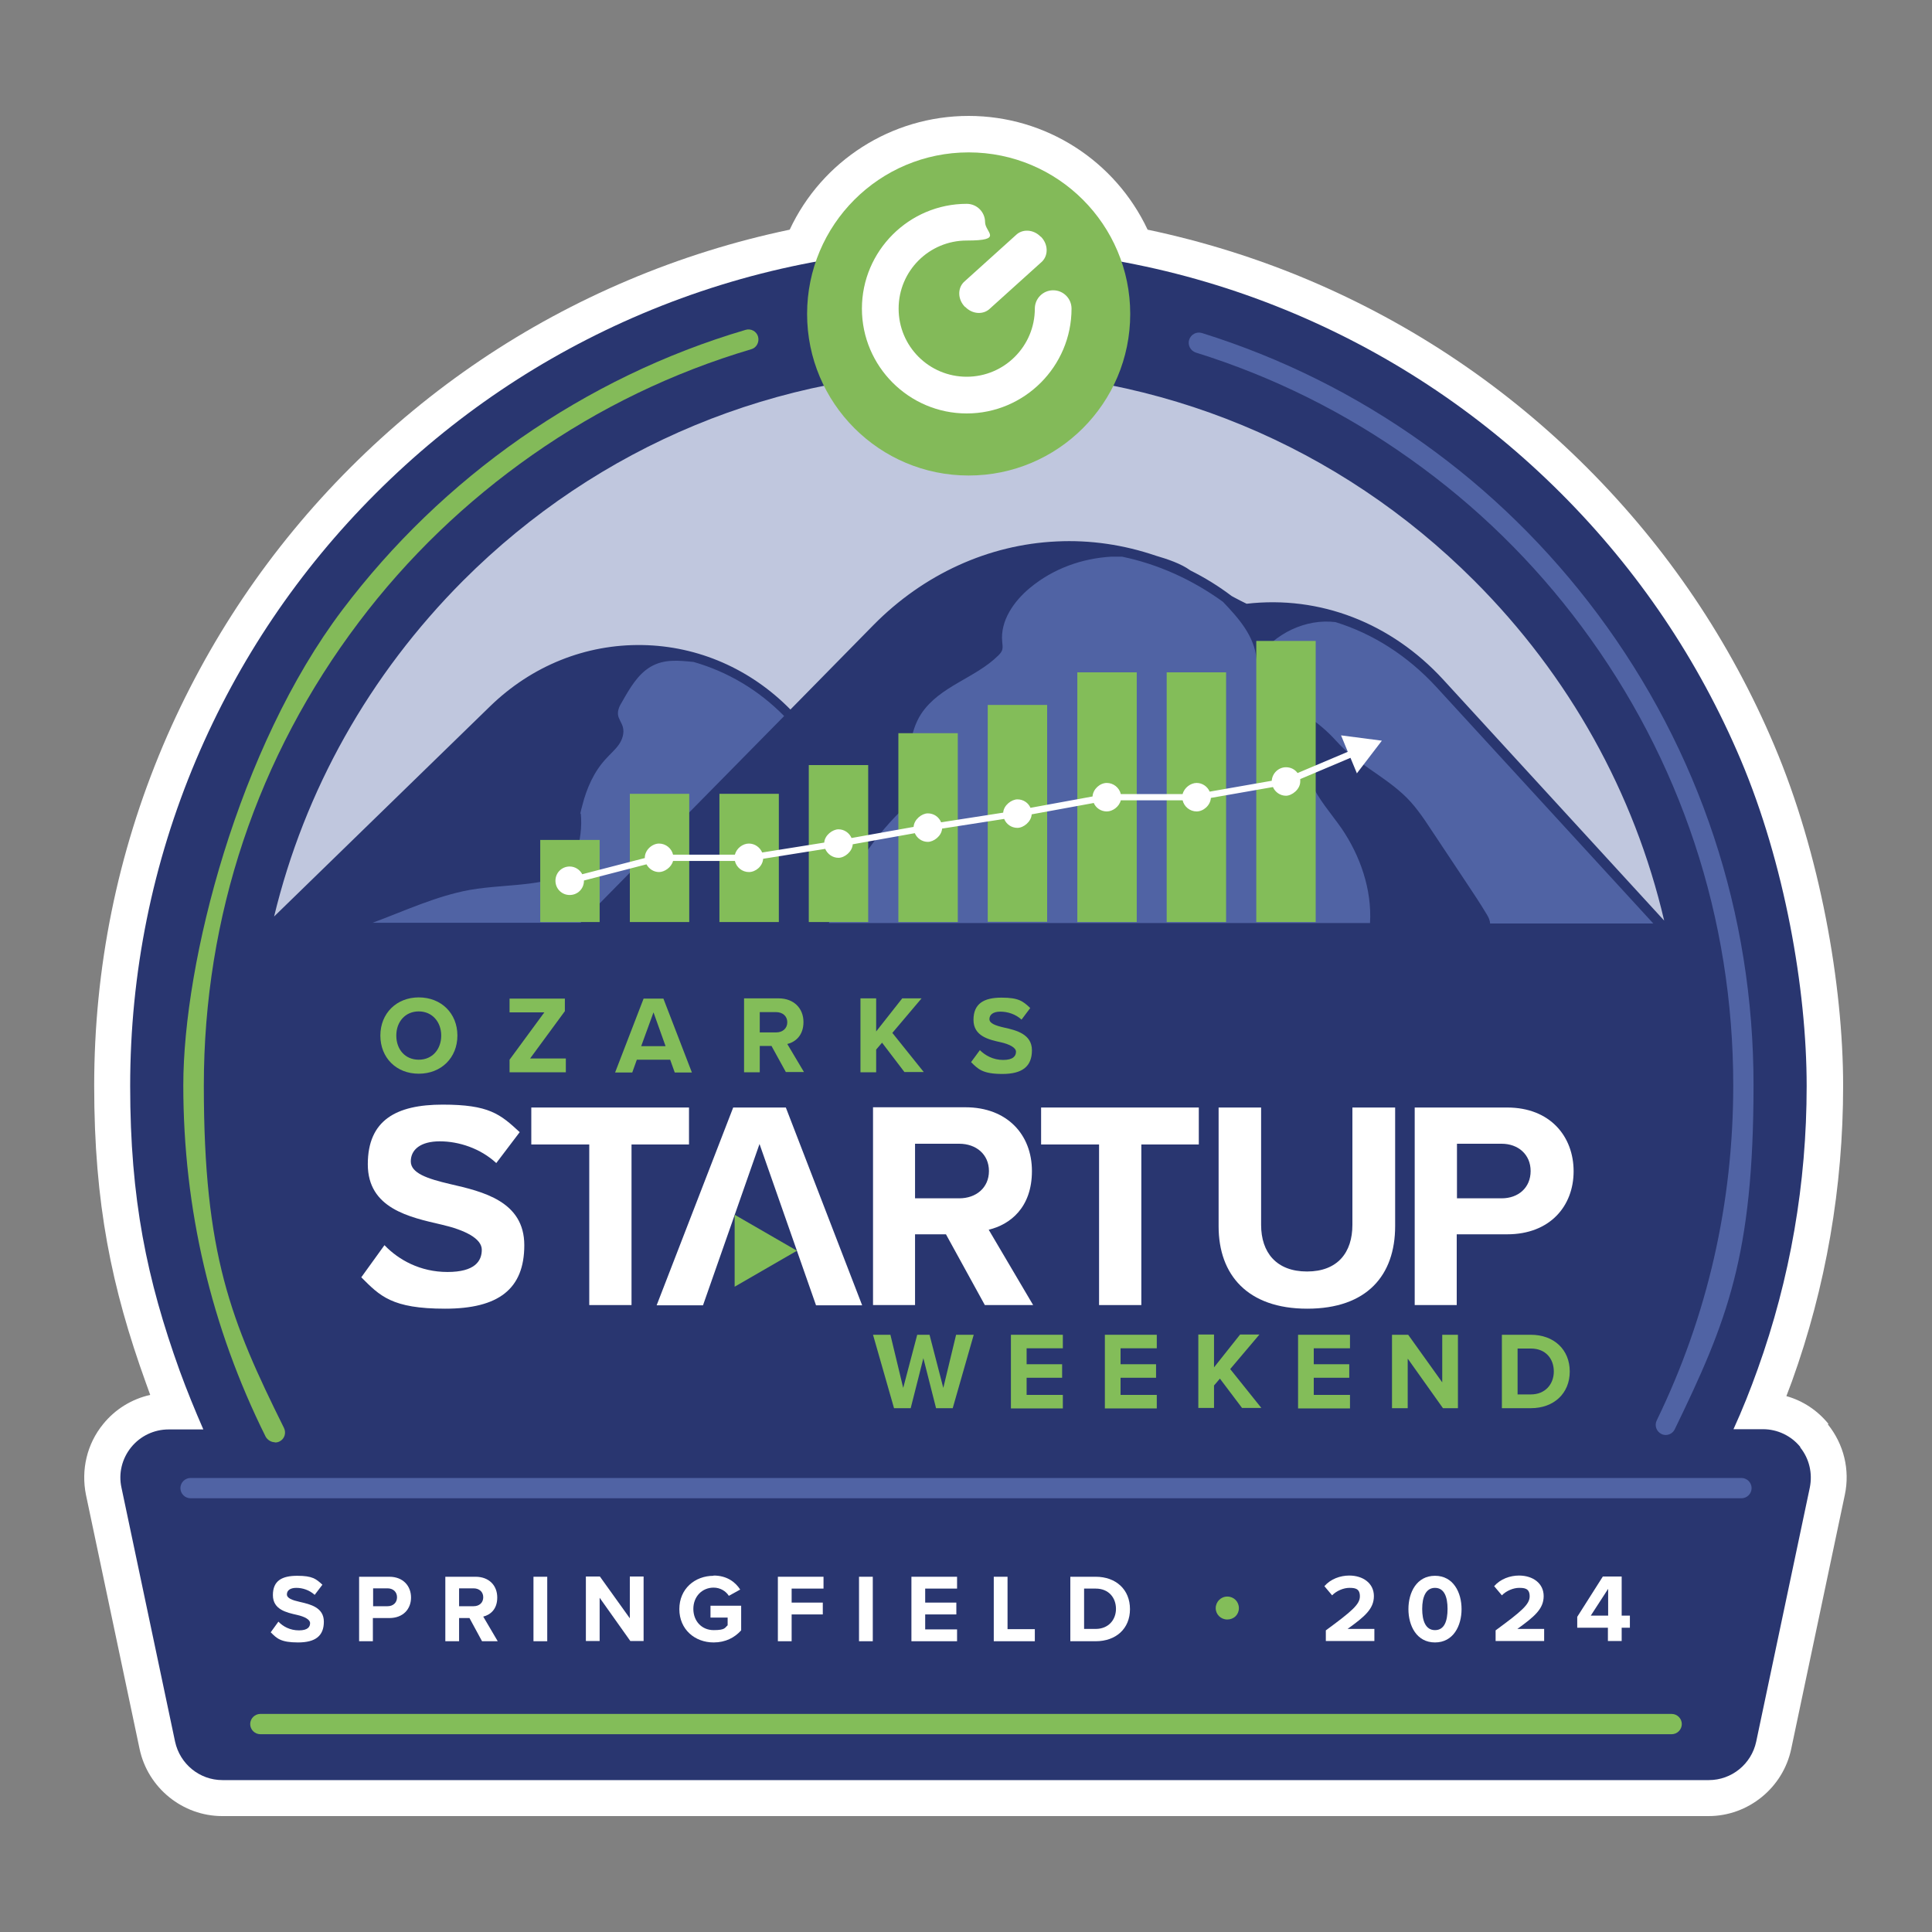 <?xml version="1.0" encoding="UTF-8"?>
<svg id="Layer_1" data-name="Layer 1" xmlns="http://www.w3.org/2000/svg" version="1.1" viewBox="0 0 800 800">
  <rect x="0" y="0" width="800" height="800" fill="#808080" stroke="none"/>
  <defs>
    <style>
      .cls-1 {
        fill: #293670;
      }

      .cls-1, .cls-2, .cls-3, .cls-4, .cls-5, .cls-6 {
        stroke-width: 0px;
      }

      .cls-2 {
        fill: #c0c7de;
      }

      .cls-3 {
        fill: #83ba59;
      }

      .cls-4 {
        fill: #5063a4;
      }

      .cls-5 {
        fill: #83bd59;
      }

      .cls-6 {
        fill: #fff;
      }
    </style>
  </defs>
  <path class="cls-6" d="M757.2,589.7c-4.6-5.7-10.7-9.7-17.5-11.6.8-2,1.5-4.1,2.3-6.1,14.1-39.2,21.2-80.4,21.2-122.4s-9.6-96.3-28.5-140.9c-18.2-43.1-44.3-81.8-77.6-115.1-33.2-33.2-71.9-59.3-115.1-77.6-21.5-9.1-44-16.1-66.8-20.9-13.4-28.5-42.1-47.1-74.1-47.1s-60.8,18.6-74.1,47.1c-22.9,4.8-45.3,11.8-66.8,20.9-43.1,18.2-81.8,44.3-115.1,77.6-33.2,33.2-59.3,72-77.6,115.1-18.9,44.7-28.5,92.1-28.5,140.9s7.2,83.6,21.4,123c.6,1.7,1.2,3.3,1.8,5-7.6,1.7-14.5,5.9-19.5,12.1-6.7,8.2-9.2,18.9-7.1,29.3l22.2,105.2c3.4,16.1,17.8,27.8,34.2,27.8h615.5c16.4,0,30.8-11.7,34.2-27.8l22.2-105.2c2.2-10.4-.4-21-7.1-29.3Z"/>
  <g>
    <path class="cls-2" d="M722.6,449.6c0-177.6-143.9-321.5-321.5-321.5S79.6,272.1,79.6,449.6s26.8,147.1,71.6,202.3l500.4-.9c44.4-55.1,70.9-125.2,70.9-201.5Z"/>
    <path class="cls-4" d="M596.1,282.8c-22.4-24.4-53-34.6-82.3-30.4-44.6-37.4-108.4-35-150.7,7.9l-35.8,36.4-.5-.5c-33.6-35.1-87.7-36.1-122.5-2.3l-93.2,90.7h129.6l-1,1h450.5l-94.2-102.7Z"/>
    <path class="cls-1" d="M745.5,599.2c-3.8-4.7-9.5-7.4-15.5-7.4h-12.2c3.7-8.1,7-16.4,10-24.8,13.5-37.6,20.3-77,20.3-117.3s-9.2-92.3-27.3-135.1c-17.5-41.3-42.5-78.4-74.4-110.3-31.9-31.9-69-56.9-110.3-74.4-42.8-18.1-88.3-27.3-135.1-27.3s-92.3,9.2-135.1,27.3c-41.3,17.5-78.4,42.5-110.3,74.4-31.9,31.9-56.9,69-74.4,110.3-18.1,42.8-27.3,88.3-27.3,135.1s6.9,80.1,20.5,117.9c3,8.2,6.3,16.3,9.8,24.3h-14.4c-6,0-11.7,2.7-15.5,7.4-3.8,4.7-5.3,10.8-4,16.7l22.2,105.2c2,9.2,10.1,15.9,19.6,15.9h615.5c9.4,0,17.6-6.6,19.6-15.9l22.2-105.2c1.2-5.9-.2-12-4-16.7ZM191.8,240.4c55.9-55.9,130.2-86.7,209.3-86.7s153.4,30.8,209.3,86.7c39.4,39.4,66.3,87.9,78.7,140.8l-91.5-99.8c-21.6-23.5-51.1-34.9-81.4-31.4-1.7-.8-3.4-1.7-5.1-2.6-.4-.2-.7-.4-1.1-.6-5.4-4.1-11.1-7.6-17.1-10.6-3.8-2.8-9.5-4.7-14.3-6.1-13.2-4.5-27.1-6.6-41.1-5.9-28.2,1.3-55.1,13.6-75.8,34.6l-34.4,35c-16.5-16.8-38.2-26.3-61.3-26.7-23.5-.4-45.8,8.6-63,25.3l-89.5,87.1c12.6-52.2,39.4-100.1,78.3-139.1ZM240.3,336.9c.2-1.1.5-2.2.8-3.3,1.8-7.2,4.9-14.2,9.9-19.5,1.7-1.9,3.7-3.6,5.2-5.7s2.4-4.9,1.7-7.4c-.5-1.8-1.8-3.3-2-5.1-.2-1.9.7-3.7,1.7-5.3,3.1-5.5,6.5-11.4,11.8-14.5,5.6-3.3,11.7-2.6,17.8-2,0,0,0,0,0,0,14,4,26.9,11.6,37.5,22.4l-84.3,85.6h-86.1c13.2-4.9,26.4-11.1,40.2-13.6,8.5-1.5,17.3-1.6,25.9-2.8,4.6-.6,9.3-1.6,12.9-4.6,1.7-1.4,3.1-3.4,4.2-5.6.2,0,.4.1.6.2,0-.7.1-1.3.2-2,2.1-5.3,2.7-11.7,2.2-16.8ZM380.2,325.7c0-1.4-.7-2.7-1.2-3.9-3.4-8.4-2.4-18.8,2.5-26.3,7.7-11.5,22.3-14.6,31.9-24.1.7-.7,1.3-1.4,1.6-2.3.3-1.1.1-2.2,0-3.3-.9-8.8,4.9-16.9,11.4-22.3,9.7-8.1,21.7-12.3,33.8-13,1.5,0,3,0,4.4,0,14.9,3.1,29.1,9.5,41.8,18.7,6.4,6.7,13.1,14.2,13.9,23.8,7.5-10.8,20.4-16.9,32.7-15.4,15.5,4.8,29.8,13.9,41.7,26.8l89.9,98h-67.6c0-1.2-.6-2.5-1.2-3.5-2.8-4.7-5.8-9.2-8.8-13.7-4.7-7.1-9.4-14.1-14.1-21.2-3.6-5.5-7.3-11-12.1-15.3-8.9-8.1-19.3-12.7-27.5-21.9-7.6-8.4-17-14.3-27.5-17.6,5.2,5.6,9.5,12,12.1,19.5,1.7,5,2.7,10.2,4.8,15,3.1,7.2,8.4,13,12.8,19.3,7.7,11.3,12.6,25.2,11.8,39.2h-224.1c.2-.5.5-1,.7-1.6,7.1-18.2,18.1-34.6,31.9-47.5,2.1-2,4.5-4.4,4.4-7.4Z"/>
    <g>
      <g>
        <path class="cls-5" d="M382.4,562.2l-5.3,20.9h-6.9l-8.7-30.4h7.2l5.3,22,5.8-22h5.1l5.7,22,5.3-22h7.3l-8.7,30.4h-6.9l-5.3-20.9Z"/>
        <path class="cls-5" d="M418.6,552.7h21.5v5.6h-15v6.6h14.7v5.6h-14.7v7.1h15v5.6h-21.5v-30.4Z"/>
        <path class="cls-5" d="M457.5,552.7h21.5v5.6h-15v6.6h14.7v5.6h-14.7v7.1h15v5.6h-21.5v-30.4Z"/>
        <path class="cls-5" d="M505.1,570.9l-2.4,2.8v9.3h-6.5v-30.4h6.5v13.6l10.8-13.6h8l-12.1,14.3,12.9,16.1h-8l-9.2-12.2Z"/>
        <path class="cls-5" d="M537.5,552.7h21.5v5.6h-15v6.6h14.7v5.6h-14.7v7.1h15v5.6h-21.5v-30.4Z"/>
        <path class="cls-5" d="M582.9,562.7v20.4h-6.5v-30.4h6.7l14.1,19.7v-19.7h6.5v30.4h-6.2l-14.5-20.4Z"/>
        <path class="cls-5" d="M621.9,552.7h12c9.5,0,16.1,6.1,16.1,15.2s-6.6,15.2-16.1,15.2h-12v-30.4ZM633.9,577.4c6,0,9.5-4.3,9.5-9.5s-3.3-9.5-9.5-9.5h-5.5v19h5.5Z"/>
      </g>
      <g>
        <g>
          <path class="cls-6" d="M159.3,515.7c5.8,6,14.7,11,26,11s14.2-4.5,14.2-9.2-7.1-8.2-16.6-10.4c-13.4-3.1-30.6-6.7-30.6-25s11.8-24.7,31-24.7,23.8,3.9,31.9,11.4l-9.7,12.8c-6.6-6.1-15.5-9-23.4-9s-12,3.4-12,8.3,6.9,7.2,16.3,9.4c13.5,3.1,30.7,7.1,30.7,25.3s-10.7,26.3-32.8,26.3-27-5.3-34.7-13l9.6-13.3Z"/>
          <path class="cls-6" d="M243.9,473.9h-23.9v-15.3h65.3v15.3h-23.8v66.5h-17.5v-66.5Z"/>
          <path class="cls-6" d="M391.7,511.1h-12.8v29.3h-17.4v-81.9h38.3c17.1,0,27.5,11.2,27.5,26.4s-9.1,22.2-17.9,24.3l18.4,31.2h-20l-16.1-29.3ZM397.2,473.6h-18.3v22.6h18.3c7,0,12.3-4.4,12.3-11.3s-5.3-11.3-12.3-11.3Z"/>
          <path class="cls-6" d="M455,473.9h-23.9v-15.3h65.3v15.3h-23.8v66.5h-17.5v-66.5Z"/>
          <path class="cls-6" d="M504.5,458.6h17.7v48.6c0,11.4,6.3,19.3,19,19.3s18.8-7.9,18.8-19.3v-48.6h17.7v49.1c0,20.4-11.7,34.2-36.4,34.2s-36.7-14-36.7-34.1v-49.2Z"/>
          <path class="cls-6" d="M585.8,458.6h38.3c17.8,0,27.5,12,27.5,26.4s-9.8,26.1-27.5,26.1h-20.9v29.3h-17.4v-81.9ZM621.8,473.6h-18.5v22.6h18.5c6.9,0,12-4.4,12-11.3s-5.2-11.3-12-11.3Z"/>
        </g>
        <polygon class="cls-6" points="325.4 458.6 303.6 458.6 271.9 540.5 291.1 540.5 314.5 473.7 337.9 540.5 357 540.5 325.4 458.6"/>
        <polygon class="cls-5" points="330 517.9 304.2 503 304.2 532.8 330 517.9"/>
      </g>
      <g>
        <path class="cls-5" d="M173.4,413c9.3,0,16,6.6,16,15.8s-6.7,15.8-16,15.8-15.9-6.6-15.9-15.8,6.7-15.8,15.9-15.8ZM173.4,418.8c-5.6,0-9.3,4.3-9.3,10s3.6,10,9.3,10,9.3-4.4,9.3-10-3.7-10-9.3-10Z"/>
        <path class="cls-5" d="M211,438.8l14.4-19.6h-14.4v-5.7h22.9v5.2l-14.4,19.6h14.8v5.7h-23.3v-5.3Z"/>
        <path class="cls-5" d="M277.4,438.8h-13.7l-1.9,5.3h-7.1l11.8-30.6h8.2l11.8,30.6h-7.1l-1.9-5.3ZM265.5,433.2h10.1l-5-14-5.1,14Z"/>
        <path class="cls-5" d="M319.4,433.1h-4.8v10.9h-6.5v-30.6h14.3c6.4,0,10.3,4.2,10.3,9.8s-3.4,8.3-6.7,9.1l6.9,11.6h-7.5l-6-10.9ZM321.4,419.1h-6.8v8.4h6.8c2.6,0,4.6-1.6,4.6-4.2s-2-4.2-4.6-4.2Z"/>
        <path class="cls-5" d="M365.2,431.8l-2.4,2.8v9.4h-6.5v-30.6h6.5v13.7l10.8-13.7h8l-12.1,14.3,13,16.2h-8l-9.3-12.2Z"/>
        <path class="cls-5" d="M405.7,434.8c2.2,2.2,5.5,4.1,9.7,4.1s5.3-1.7,5.3-3.4-2.7-3.1-6.2-3.9c-5-1.1-11.4-2.5-11.4-9.3s4.4-9.2,11.6-9.2,8.9,1.5,11.9,4.3l-3.6,4.8c-2.5-2.3-5.8-3.3-8.8-3.3s-4.5,1.3-4.5,3.1,2.6,2.7,6.1,3.5c5,1.1,11.5,2.7,11.5,9.4s-4,9.8-12.2,9.8-10.1-2-13-4.9l3.6-4.9Z"/>
      </g>
    </g>
    <g>
      <path class="cls-6" d="M115.3,671.5c1.9,2,4.8,3.6,8.5,3.6s4.6-1.5,4.6-3-2.3-2.7-5.4-3.4c-4.4-1-10-2.2-10-8.2s3.8-8,10.1-8,7.8,1.3,10.4,3.7l-3.2,4.2c-2.2-2-5-2.9-7.6-2.9s-3.9,1.1-3.9,2.7,2.2,2.4,5.3,3.1c4.4,1,10,2.3,10,8.2s-3.5,8.6-10.7,8.6-8.8-1.7-11.3-4.2l3.1-4.3Z"/>
      <path class="cls-6" d="M148.7,652.9h12.5c5.8,0,9,3.9,9,8.6s-3.2,8.5-9,8.5h-6.8v9.6h-5.7v-26.7ZM160.5,657.7h-6v7.4h6c2.2,0,3.9-1.4,3.9-3.7s-1.7-3.7-3.9-3.7Z"/>
      <path class="cls-6" d="M194.3,670h-4.2v9.6h-5.7v-26.7h12.5c5.6,0,9,3.6,9,8.6s-3,7.2-5.8,7.9l6,10.2h-6.5l-5.2-9.6ZM196.1,657.7h-6v7.4h6c2.3,0,4-1.4,4-3.7s-1.7-3.7-4-3.7Z"/>
      <path class="cls-6" d="M220.9,652.9h5.7v26.7h-5.7v-26.7Z"/>
      <path class="cls-6" d="M248.3,661.6v17.9h-5.7v-26.7h5.8l12.4,17.3v-17.3h5.7v26.7h-5.5l-12.7-17.9Z"/>
      <path class="cls-6" d="M295.5,652.4c5.5,0,9,2.7,11,5.8l-4.7,2.6c-1.2-1.9-3.5-3.4-6.3-3.4-4.8,0-8.4,3.7-8.4,8.8s3.5,8.8,8.4,8.8,4.6-1,5.8-2v-3.2h-7.1v-4.9h12.7v10.2c-2.7,3-6.5,5-11.4,5-7.8,0-14.2-5.4-14.2-13.8s6.4-13.8,14.2-13.8Z"/>
      <path class="cls-6" d="M322.1,652.9h18.9v4.9h-13.2v5.8h12.9v4.9h-12.9v11.1h-5.7v-26.7Z"/>
      <path class="cls-6" d="M355.7,652.9h5.7v26.7h-5.7v-26.7Z"/>
      <path class="cls-6" d="M377.4,652.9h18.9v4.9h-13.2v5.8h12.9v4.9h-12.9v6.2h13.2v4.9h-18.9v-26.7Z"/>
      <path class="cls-6" d="M411.5,652.9h5.7v21.7h11.3v5h-17v-26.7Z"/>
      <path class="cls-6" d="M443.2,652.9h10.5c8.4,0,14.2,5.3,14.2,13.4s-5.8,13.3-14.2,13.3h-10.5v-26.7ZM453.7,674.5c5.3,0,8.4-3.8,8.4-8.3s-2.9-8.4-8.4-8.4h-4.8v16.7h4.8Z"/>
      <path class="cls-5" d="M503.4,665.9c0-2.6,2.1-4.8,4.8-4.8s4.8,2.1,4.8,4.8-2.1,4.7-4.8,4.7-4.8-2.1-4.8-4.7Z"/>
      <path class="cls-6" d="M549,675.1c10.9-8,14.1-10.8,14.1-14.1s-2.1-3.5-4.4-3.5-5.3,1.2-7.1,3.1l-3.2-3.8c2.6-3,6.6-4.4,10.3-4.4,5.7,0,10.2,3.2,10.2,8.5s-3.8,8.5-10.9,13.6h11.1v5h-20.1v-4.5Z"/>
      <path class="cls-6" d="M594.2,652.5c7.6,0,11,6.9,11,13.8s-3.4,13.8-11,13.8-11-6.9-11-13.8,3.4-13.8,11-13.8ZM594.2,657.5c-3.8,0-5.3,3.8-5.3,8.7s1.4,8.8,5.3,8.8,5.2-3.8,5.2-8.8-1.4-8.7-5.2-8.7Z"/>
      <path class="cls-6" d="M619.3,675.1c10.9-8,14.1-10.8,14.1-14.1s-2.1-3.5-4.4-3.5-5.3,1.2-7.1,3.1l-3.2-3.8c2.6-3,6.6-4.4,10.3-4.4,5.7,0,10.2,3.2,10.2,8.5s-3.8,8.5-10.9,13.6h11.1v5h-20.1v-4.5Z"/>
      <path class="cls-6" d="M665.9,674h-12.8v-4.5l10.6-16.7h7.8v16.2h3.4v5h-3.4v5.5h-5.7v-5.5ZM658.7,669h7.2v-11.1l-7.2,11.1Z"/>
    </g>
    <g>
      <rect class="cls-5" x="260.8" y="328.7" width="24.6" height="53.1"/>
      <rect class="cls-5" x="223.7" y="347.8" width="24.6" height="34"/>
      <rect class="cls-5" x="297.9" y="328.7" width="24.6" height="53.1"/>
      <rect class="cls-5" x="446.1" y="278.4" width="24.6" height="103.4"/>
      <rect class="cls-5" x="483.1" y="278.4" width="24.6" height="103.4"/>
      <rect class="cls-5" x="520.2" y="265.4" width="24.6" height="116.4"/>
      <rect class="cls-5" x="334.9" y="316.8" width="24.6" height="65"/>
      <rect class="cls-5" x="372" y="303.6" width="24.6" height="78.2"/>
      <rect class="cls-5" x="409" y="291.9" width="24.6" height="89.8"/>
      <path class="cls-6" d="M561.8,320.3l10.4-13.6-16.9-2.2,2.8,6.8-20.8,8.8c-1.1-1.5-2.8-2.4-4.8-2.4-3.1,0-5.7,2.5-5.9,5.6l-25.7,4.5c-.9-2.1-3-3.6-5.4-3.6s-5.1,1.9-5.8,4.6h-25.6c-.6-2.6-3-4.6-5.8-4.6s-5.7,2.5-5.9,5.6l-25.7,4.7c-.9-2.1-3-3.5-5.4-3.5s-5.7,2.4-5.9,5.5l-25.7,4c-.9-2.2-3-3.7-5.5-3.7s-5.7,2.5-5.9,5.6l-25.7,4.6c-.9-2.1-3-3.6-5.4-3.6s-5.7,2.4-5.9,5.5l-25.7,4.1c-.9-2.1-3-3.7-5.5-3.7s-5.1,1.9-5.8,4.6h-25.6c-.6-2.6-3-4.6-5.8-4.6s-5.9,2.6-5.9,5.9,0,0,0,.1l-25.9,6.7c-1-1.9-3-3.2-5.2-3.2-3.3,0-5.9,2.6-5.9,5.9s2.6,5.9,5.9,5.9,5.9-2.6,5.9-5.9,0,0,0-.1l25.9-6.7c1,1.9,3,3.2,5.2,3.2s5.1-1.9,5.8-4.6h25.6c.6,2.6,3,4.6,5.8,4.6s5.7-2.4,5.9-5.5l25.7-4.1c.9,2.1,3,3.7,5.5,3.7s5.7-2.5,5.9-5.6l25.7-4.6c.9,2.1,3,3.6,5.4,3.6s5.7-2.4,5.9-5.5l25.7-4c.9,2.2,3,3.7,5.5,3.7s5.7-2.5,5.9-5.6l25.7-4.7c.9,2.1,3,3.5,5.4,3.5s5.1-1.9,5.8-4.6h25.6c.6,2.6,3,4.6,5.8,4.6s5.7-2.5,5.9-5.6l25.7-4.5c.9,2.1,3,3.6,5.4,3.6s5.9-2.6,5.9-5.9,0-.7,0-1l20.8-8.8,2.7,6.5Z"/>
    </g>
    <path class="cls-3" d="M113.8,597.2c-1.5,0-3-.9-3.8-2.3-22.6-45.4-34.1-94.4-34.1-145.5s22.8-139.9,65.9-196.9c20.7-27.4,45.5-51.3,73.7-71,28.6-19.9,59.9-35.1,93.2-44.9,2.2-.7,4.6.6,5.2,2.8s-.6,4.6-2.8,5.2c-32.4,9.6-62.9,24.3-90.7,43.8-27.4,19.2-51.6,42.4-71.8,69.2-42,55.6-64.2,121.9-64.2,191.9s11.2,97.5,33.2,141.8c1,2.1.2,4.6-1.9,5.6-.6.3-1.2.4-1.9.4Z"/>
    <path class="cls-4" d="M689.8,594.2c-.6,0-1.2-.1-1.8-.4-2.1-1-3-3.5-2-5.6,21.1-43.4,31.7-90.1,31.7-138.8,0-69.2-21.8-134.9-62.9-190.1-19.8-26.6-43.5-49.8-70.5-69-27.3-19.5-57.3-34.4-89.1-44.3-2.2-.7-3.5-3.1-2.8-5.3.7-2.2,3-3.5,5.3-2.8,32.7,10.2,63.5,25.5,91.5,45.5,27.7,19.7,52,43.6,72.3,70.8,42.3,56.7,64.6,124.2,64.6,195.1s-11,97.9-32.6,142.5c-.7,1.5-2.2,2.4-3.8,2.4Z"/>
    <g>
      <circle class="cls-3" cx="401.1" cy="130" r="66.9"/>
      <path class="cls-6" d="M443.7,127.8c0-4.2-3.4-7.6-7.6-7.6s-7.6,3.4-7.6,7.6c0,15.5-12.6,28.2-28.2,28.2s-28.2-12.6-28.2-28.2,12.6-28.2,28.2-28.2,7.6-3.4,7.6-7.6-3.4-7.6-7.6-7.6c-23.9,0-43.4,19.5-43.4,43.4s19.5,43.4,43.4,43.4,43.4-19.5,43.4-43.4ZM431,98h-.1c-3-3.1-7.6-3.3-10.3-.6l-21.5,19.4c-2.7,2.7-2.5,7.3.5,10.3h.1c3,3.1,7.6,3.3,10.3.6l21.5-19.4c2.7-2.7,2.5-7.3-.5-10.3Z"/>
    </g>
    <path class="cls-4" d="M721.1,620.4H78.9c-2.3,0-4.2-1.9-4.2-4.2s1.9-4.2,4.2-4.2h642.2c2.3,0,4.2,1.9,4.2,4.2s-1.9,4.2-4.2,4.2Z"/>
    <path class="cls-5" d="M692.2,718.1H107.8c-2.3,0-4.2-1.9-4.2-4.2s1.9-4.2,4.2-4.2h584.4c2.3,0,4.2,1.9,4.2,4.2s-1.9,4.2-4.2,4.2Z"/>
  </g>
</svg>